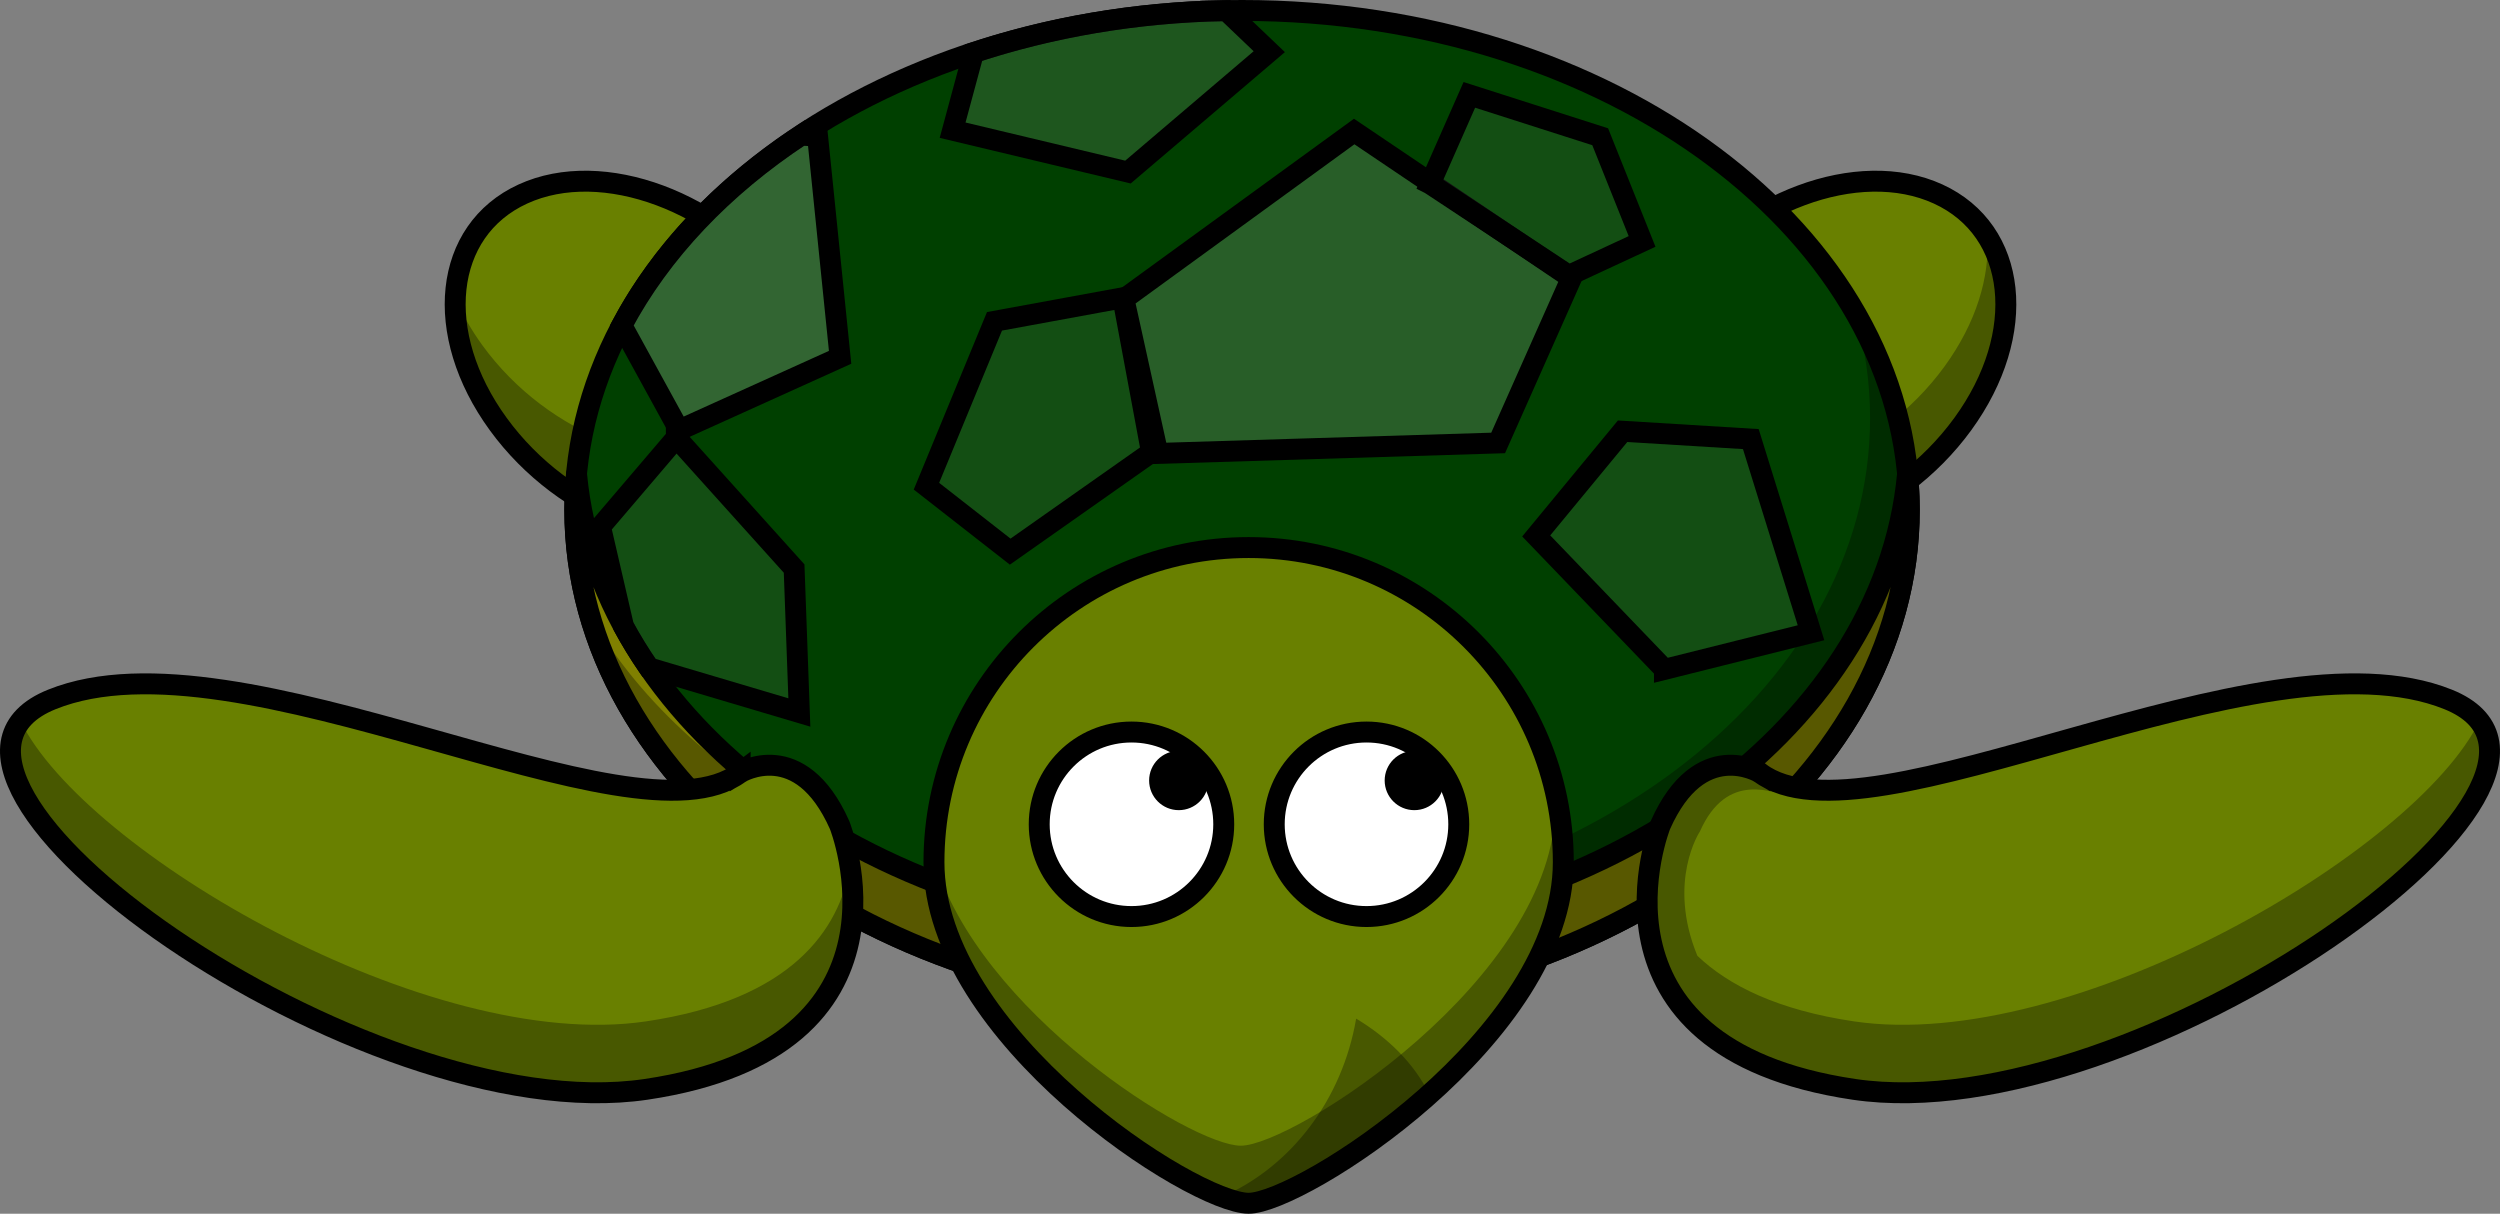 <?xml version="1.0"?><svg width="477.633" height="231.89" xmlns="http://www.w3.org/2000/svg">
 <rect width="100%" height="100%" fill="#808080" stroke="none"/>
 <title>turtle looking right</title>

 <g>
  <title>Layer 1</title>
  <path fill="#698000" fill-rule="nonzero" stroke="#000000" stroke-width="4" stroke-linecap="round" stroke-linejoin="round" stroke-miterlimit="4" id="path3183" d="m374.995,81.022c-12.603,17.314 -35.147,25.706 -50.352,18.743c-15.205,-6.963 -17.315,-26.644 -4.712,-43.958c12.603,-17.314 35.146,-25.706 50.352,-18.743c15.205,6.963 17.315,26.644 4.712,43.958z"/>
  <path fill="#000000" fill-opacity="0.314" fill-rule="nonzero" stroke-width="4" stroke-linecap="round" stroke-linejoin="round" stroke-miterlimit="4" id="path3294" d="m379.662,45.109c0.558,7.74 -2.104,16.592 -8.156,24.906c-12.597,17.305 -35.178,25.709 -50.375,18.75c-4.075,-1.866 -7.182,-4.657 -9.344,-8.062c0.595,8.383 4.938,15.442 12.844,19.062c15.197,6.959 37.778,-1.445 50.375,-18.75c9.217,-12.663 10.553,-26.611 4.656,-35.906z"/>
  <path fill="#698000" fill-rule="nonzero" stroke="#000000" stroke-width="4" stroke-linecap="round" stroke-linejoin="round" stroke-miterlimit="4" id="path3181" d="m95.192,81.022c12.603,17.314 35.147,25.706 50.352,18.743c15.205,-6.963 17.315,-26.644 4.712,-43.958c-12.603,-17.314 -35.147,-25.706 -50.352,-18.743c-15.205,6.963 -17.315,26.644 -4.712,43.958z"/>
  <path fill="#000000" fill-opacity="0.314" fill-rule="nonzero" stroke-width="4" stroke-linecap="round" stroke-linejoin="round" stroke-miterlimit="4" id="path3299" d="m87.005,56.952c-0.313,7.535 2.355,16.05 8.188,24.062c12.597,17.305 35.146,25.709 50.344,18.75c12.582,-5.762 16.183,-20.239 9.906,-34.875c-0.363,8.739 -4.745,16.138 -12.906,19.875c-15.197,6.959 -37.747,-1.445 -50.344,-18.75c-2.168,-2.979 -3.882,-6.019 -5.188,-9.062z"/>
  <path fill="#004000" fill-rule="nonzero" stroke="#000000" stroke-width="4" stroke-linecap="round" stroke-linejoin="round" stroke-miterlimit="4" id="path2383" d="m364.775,97.373c0,52.673 -57.074,95.373 -127.478,95.373c-70.404,0 -127.478,-42.7 -127.478,-95.373c0,-52.673 57.074,-95.373 127.478,-95.373c70.404,0 127.478,42.7 127.478,95.373z"/>
  <path fill="#808000" fill-rule="nonzero" stroke="#000000" stroke-width="4" stroke-linecap="round" stroke-linejoin="round" stroke-miterlimit="4" id="path2432" d="m110.156,90.625c-0.208,2.229 -0.344,4.481 -0.344,6.75c0,52.673 57.065,95.375 127.469,95.375c70.404,0 127.5,-42.702 127.5,-95.375c0,-2.269 -0.135,-4.521 -0.344,-6.75c-4.628,49.524 -59.785,88.625 -127.156,88.625c-67.371,-0 -122.497,-39.101 -127.125,-88.625z"/>
  <path fill="#000000" fill-opacity="0.314" fill-rule="nonzero" stroke-width="4" stroke-linecap="round" stroke-linejoin="round" stroke-miterlimit="4" id="path3234" d="m354.38,59.64c1.886,6.523 2.906,13.275 2.906,20.219c0,52.646 -57.132,95.375 -127.5,95.375c-52.451,0 -97.504,-23.734 -117.063,-57.625c12.422,42.929 63.482,75.125 124.563,75.125c70.368,0 127.5,-42.729 127.5,-95.375c0,-13.405 -3.725,-26.142 -10.406,-37.719z"/>
  <path fill="#698000" fill-rule="evenodd" stroke="#000000" stroke-width="4" stroke-miterlimit="4" id="path3175" d="m336.224,147.627c20.5,15.5 95.5,-28.5 131.5,-14c36,14.5 -59.5,82.5 -113.5,74.5c-54,-8 -37,-50.5 -37,-50.5c7.554,-16.997 19,-10 19,-10z"/>
  <path fill="#698000" fill-rule="nonzero" stroke="#000000" stroke-width="4" stroke-linecap="round" stroke-linejoin="round" stroke-miterlimit="4" id="path3157" d="m298.675,164.731c0,33.186 -50.191,65.155 -60.119,65.155c-10.557,0 -60.119,-31.97 -60.119,-65.155c0,-33.186 26.933,-60.119 60.119,-60.119c33.186,0 60.119,26.933 60.119,60.119z"/>
  <path fill="#ffffff" fill-rule="nonzero" stroke="#000000" stroke-width="4" stroke-linecap="round" stroke-linejoin="round" stroke-miterlimit="4" id="path3159" d="m233.8,157.483c0,9.735 -7.892,17.627 -17.627,17.627c-9.735,0 -17.627,-7.892 -17.627,-17.627c0,-9.735 7.892,-17.627 17.627,-17.627c9.735,0 17.627,7.892 17.627,17.627z"/>
  <path fill="#000000" fill-rule="nonzero" stroke-width="4" stroke-linecap="round" stroke-linejoin="round" stroke-miterlimit="4" id="path3163" d="m230.875,149.117c0,3.129 -2.537,5.666 -5.666,5.666c-3.129,0 -5.666,-2.537 -5.666,-5.666c0,-3.129 2.537,-5.666 5.666,-5.666c3.129,0 5.666,2.537 5.666,5.666z"/>
  <path fill="#000000" fill-opacity="0.314" fill-rule="nonzero" stroke-width="4" stroke-linecap="round" stroke-linejoin="round" stroke-miterlimit="4" id="path3289" d="m297.099,151.14c0.037,0.861 0.062,1.724 0.062,2.594c0,33.186 -50.165,65.156 -60.094,65.156c-9.457,0 -50.232,-25.644 -58.625,-54.844c-0.003,0.23 0,0.457 0,0.688c0,33.186 49.568,65.156 60.125,65.156c9.929,0 60.094,-31.97 60.094,-65.156c0,-4.673 -0.552,-9.226 -1.562,-13.594z"/>
  <path fill="#000000" fill-opacity="0.314" fill-rule="nonzero" stroke-width="4" stroke-linecap="round" stroke-linejoin="round" stroke-miterlimit="4" id="path3229" d="m259.099,194.609c-2.658,15.535 -12.481,28.288 -25.594,34.031c2.109,0.795 3.85,1.25 5.062,1.25c5.051,0 20.518,-8.281 34.5,-20.781c-2.807,-5.892 -7.967,-10.899 -13.969,-14.5z"/>
  <path fill="#000000" fill-opacity="0.314" fill-rule="evenodd" stroke-width="4" stroke-miterlimit="4" id="path3239" d="m473.693,137.765c-12.081,24.848 -78.005,63.518 -119.469,57.375c-14.586,-2.161 -23.978,-6.851 -29.938,-12.531c-5.861,-14.242 0.482,-23.752 0.482,-23.752c5.208,-11.717 14.042,-7.433 17.924,-6.498l0,-1.969c-2.521,-0.523 -4.7,-1.413 -6.469,-2.75c0,0 -2.184,-1.354 -5.281,-1.438c-0.249,-0.007 -0.49,-0.011 -0.75,0c-3.9,0.165 -8.985,2.474 -12.969,11.438c0,0 -1.258,3.177 -2,7.938c-0.059,0.376 -0.105,0.761 -0.156,1.156c-0.058,0.447 -0.11,0.874 -0.156,1.344c-0.087,0.88 -0.155,1.802 -0.188,2.75c-0.016,0.462 -0.031,0.931 -0.031,1.406c0,0.495 0.012,0.992 0.031,1.5c0.016,0.408 0.033,0.804 0.062,1.219c0.077,1.107 0.216,2.23 0.406,3.375c0.063,0.375 0.111,0.748 0.188,1.125c0.044,0.221 0.107,0.434 0.156,0.656c0.083,0.371 0.184,0.753 0.281,1.125c0.057,0.219 0.126,0.437 0.188,0.656c0.061,0.216 0.121,0.44 0.188,0.656c0.054,0.178 0.098,0.354 0.156,0.531c0.127,0.389 0.262,0.767 0.406,1.156c0.231,0.625 0.471,1.253 0.75,1.875c0.285,0.636 0.599,1.245 0.938,1.875c0.323,0.602 0.687,1.218 1.062,1.812c0.037,0.058 0.056,0.129 0.094,0.188c0.293,0.456 0.612,0.894 0.938,1.344c0.122,0.168 0.249,0.333 0.375,0.5c0.404,0.535 0.828,1.07 1.281,1.594c0.51,0.588 1.05,1.148 1.625,1.719c1.144,1.135 2.419,2.233 3.844,3.281c1.383,1.018 2.922,1.993 4.594,2.906c0.114,0.062 0.228,0.126 0.344,0.188c0.801,0.428 1.63,0.849 2.5,1.25c5.091,2.348 11.358,4.224 19.125,5.375c49.936,7.398 135.363,-50.198 119.469,-70.375z"/>
  <path fill="#698000" fill-rule="evenodd" stroke="#000000" stroke-width="4" stroke-miterlimit="4" id="path3244" d="m141.409,147.627c-20.5,15.5 -95.5,-28.5 -131.5,-14c-36,14.5 59.5,82.5 113.5,74.5c54,-8 37,-50.5 37,-50.5c-7.554,-16.997 -19,-10 -19,-10z"/>
  <path fill="#000000" fill-opacity="0.314" fill-rule="evenodd" stroke-width="4" stroke-miterlimit="4" id="path3246" d="m3.94,137.765c12.081,24.848 78.005,63.518 119.469,57.375c28.013,-4.15 36.916,-17.593 39,-29.562c1.982,12.696 0.266,36.745 -39,42.562c-49.936,7.398 -135.363,-50.198 -119.469,-70.375z"/>
  <path fill="#ffffff" fill-opacity="0.157" fill-rule="evenodd" stroke="#000000" stroke-width="4" stroke-miterlimit="4" id="path3274" d="m221.224,86.627l65,-2l14,-31.5l-41.5,-28l-44,32l6.5,29.5z"/>
  <path fill="#ffffff" fill-opacity="0.196" fill-rule="evenodd" stroke="#000000" stroke-width="4" stroke-miterlimit="4" id="path3278" d="m153.068,25.827c-14.943,9.854 -26.798,22.269 -34.281,36.344l10.969,20l30.75,-13.906l-4.312,-42.281l-3.125,-0.156z"/>
  <path fill="#ffffff" fill-opacity="0.078" fill-rule="evenodd" stroke="#000000" stroke-width="4" stroke-miterlimit="4" id="path3285" d="m273.224,35.127l26.5,17.5l14,-6.5l-8,-20l-25,-8l-7.5,17z"/>
  <path fill="#ffffff" fill-opacity="0.078" fill-rule="evenodd" stroke="#000000" stroke-width="4" stroke-miterlimit="4" id="path3287" d="m129.219,83.625l-14.5,17l4.406,19.031c1.468,2.713 3.092,5.355 4.875,7.938l28.719,8.531l-1,-27.5l-22.5,-25z"/>
  <path fill="#ffffff" fill-rule="nonzero" stroke="#000000" stroke-width="4" stroke-linecap="round" stroke-linejoin="round" stroke-miterlimit="4" id="path3304" d="m278.701,157.483c0,9.735 -7.892,17.627 -17.627,17.627c-9.735,0 -17.627,-7.892 -17.627,-17.627c0,-9.735 7.892,-17.627 17.627,-17.627c9.735,0 17.627,7.892 17.627,17.627z"/>
  <path fill="#000000" fill-rule="nonzero" stroke-width="4" stroke-linecap="round" stroke-linejoin="round" stroke-miterlimit="4" id="path3306" d="m275.877,149.117c0,3.129 -2.537,5.666 -5.666,5.666c-3.129,0 -5.666,-2.537 -5.666,-5.666c0,-3.129 2.537,-5.666 5.666,-5.666c3.129,0 5.666,2.537 5.666,5.666z"/>
  <path fill="#ffffff" fill-opacity="0.078" fill-rule="evenodd" stroke="#000000" stroke-width="4" stroke-miterlimit="4" id="path3222" d="m318,127.89l28,-7l-11.5,-37l-24.5,-1.5l-16.5,20l24.5,25.5z"/>
  <path fill="#ffffff" fill-opacity="0.078" fill-rule="evenodd" stroke="#000000" stroke-width="4" stroke-miterlimit="4" id="path3224" d="m220,86.39l-27,19l-16,-12.5l13,-31.5l24.5,-4.5l5.5,29.5z"/>
  <path fill="#ffffff" fill-opacity="0.118" fill-rule="evenodd" stroke="#000000" stroke-width="4" stroke-miterlimit="4" id="path3228" d="m234,2.031c-17.05,0.323 -33.246,3.172 -48,8.031l-4,14.812l33.5,8l27,-23l-8.219,-7.844c-0.094,0.002 -0.188,-0.002 -0.281,0z"/>
 </g>
</svg>